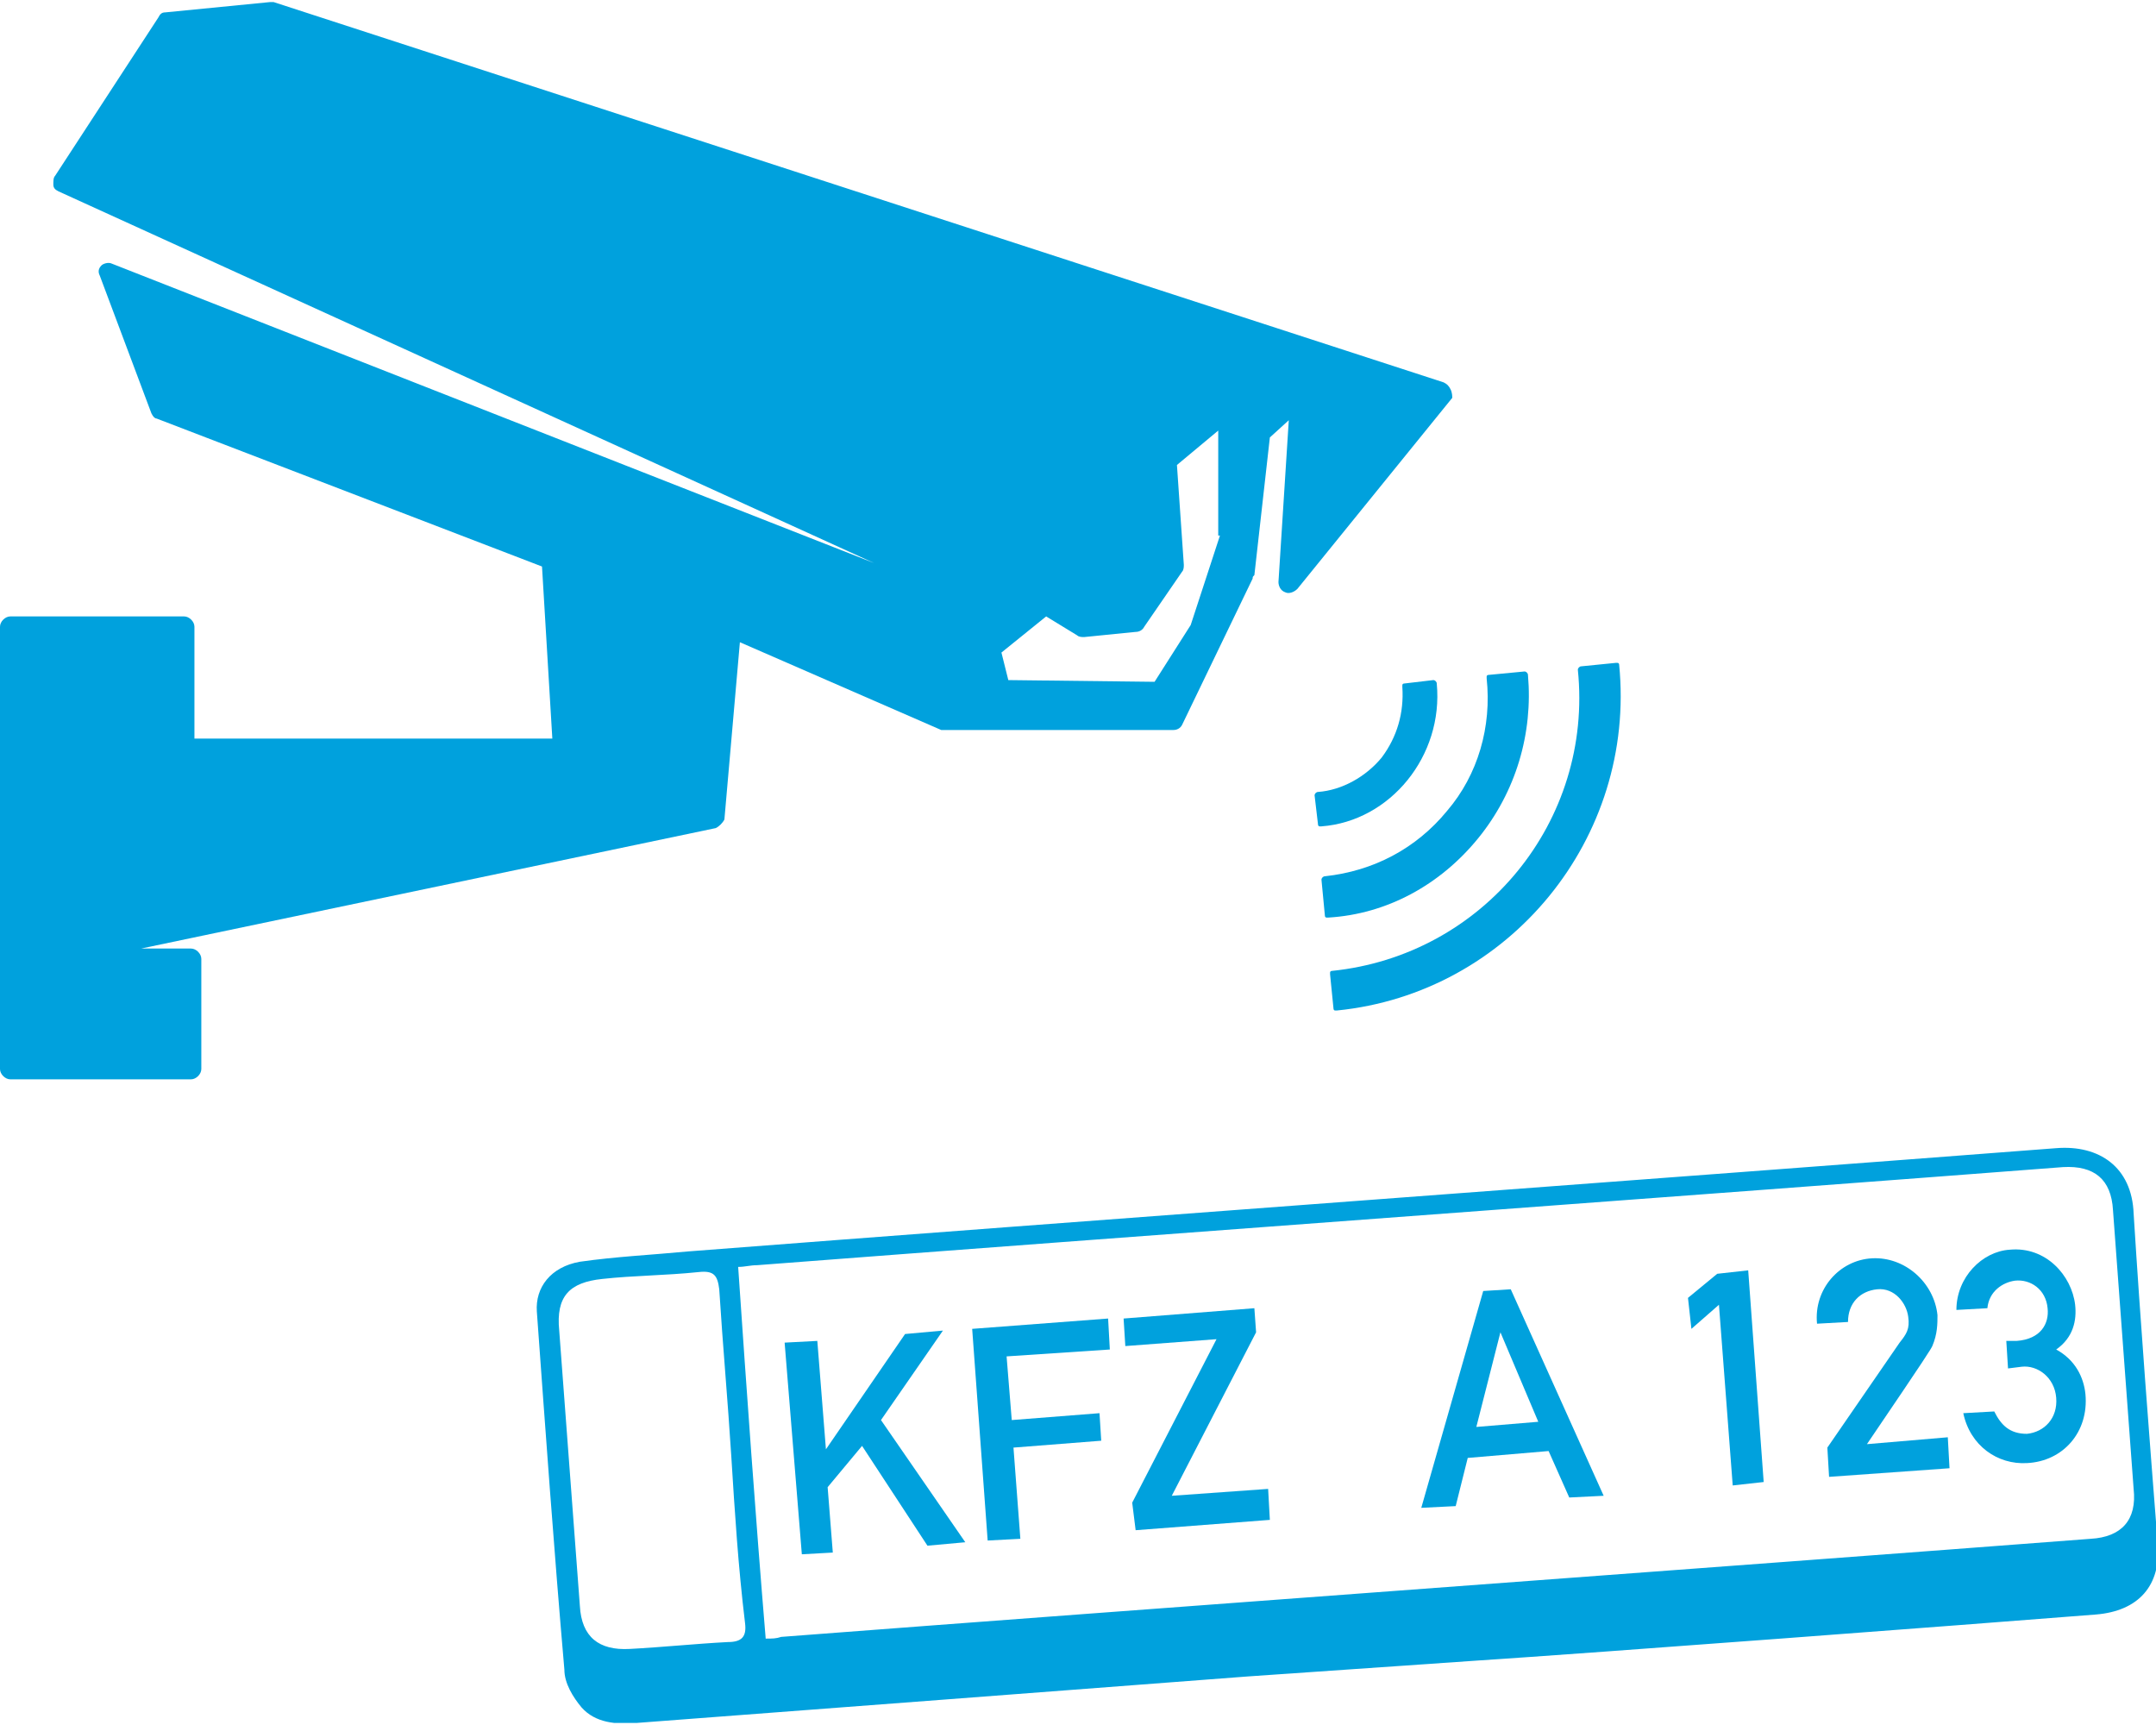<?xml version="1.0" encoding="utf-8"?>
<svg xmlns="http://www.w3.org/2000/svg" xmlns:xlink="http://www.w3.org/1999/xlink" version="1.1" id="Ebene_1" x="0px" y="0px" viewBox="0 0 125.3 100" style="enable-background:new 0 0 125.3 100;" xml:space="preserve" width="125" height="100">
<style type="text/css">
	.st0{clip-path:url(#SVGID_00000173868223625770515040000011580139029945694384_);fill:#00A1DD;}
	.st1{fill:#00A1DD;}
	.st2{clip-path:url(#SVGID_00000083062036733967379600000011605100863370018456_);fill:#00A1DD;}
</style>
<g>
	<defs>
		<rect id="SVGID_1_" width="125.3" height="100"/>
	</defs>
	<clipPath id="SVGID_00000147938433477107942170000013039469666204905605_">
		<use xlink:href="#SVGID_1_" style="overflow:visible;"/>
	</clipPath>
	<path style="clip-path:url(#SVGID_00000147938433477107942170000013039469666204905605_);fill:#00A1DD;" d="M94.1,38.5   c0,0,0-0.1-0.1-0.1c0,0-0.1,0-0.1,0l-2,0.2c-0.1,0-0.2,0.1-0.2,0.2c0.9,8.8-5.5,16.6-14.3,17.5c0,0-0.1,0-0.1,0.1c0,0,0,0.1,0,0.1   l0.2,2c0,0,0,0.1,0.1,0.1c0,0,0.1,0,0.1,0c0,0,0,0,0,0C87.7,57.6,95.1,48.6,94.1,38.5"/>
	<path style="clip-path:url(#SVGID_00000147938433477107942170000013039469666204905605_);fill:#00A1DD;" d="M85.9,48.6   c2.2-2.7,3.2-6.1,2.9-9.5c0-0.1-0.1-0.2-0.2-0.2l-2.1,0.2c0,0-0.1,0-0.1,0.1c0,0,0,0.1,0,0.1c0.3,2.8-0.5,5.6-2.3,7.7   c-1.8,2.2-4.3,3.5-7.1,3.8c-0.1,0-0.2,0.1-0.2,0.2l0.2,2.1c0,0,0,0.1,0.1,0.1c0,0,0.1,0,0.1,0c0,0,0,0,0,0   C80.6,53,83.7,51.3,85.9,48.6"/>
	<path style="clip-path:url(#SVGID_00000147938433477107942170000013039469666204905605_);fill:#00A1DD;" d="M83.5,39.6   c0-0.1-0.1-0.2-0.2-0.2l-1.7,0.2c0,0-0.1,0-0.1,0.1c0,0,0,0.1,0,0.1c0.1,1.5-0.3,2.9-1.2,4.1c-0.9,1.1-2.3,1.9-3.7,2   c-0.1,0-0.2,0.1-0.2,0.2l0.2,1.7c0,0,0,0.1,0.1,0.1c0,0,0.1,0,0.1,0c0,0,0,0,0,0C80.8,47.6,83.9,43.8,83.5,39.6"/>
	<path style="clip-path:url(#SVGID_00000147938433477107942170000013039469666204905605_);fill:#00A1DD;" d="M72.5,97.3   C60.7,98.2,48.9,99.1,37,100c-1.2,0.1-2.4,0-3.2-0.9c-0.5-0.6-1-1.4-1-2.2C32.2,90,31.7,83,31.2,76.1c-0.1-1.4,0.8-2.6,2.5-2.9   c2.1-0.3,4.2-0.4,6.3-0.6c22-1.7,57.4-4.3,79.5-6c2.5-0.2,4.4,1.1,4.5,3.8c0.4,6.4,0.9,12.8,1.4,19.2c0.2,2.4-1.1,3.9-3.6,4.1   c-7.6,0.6-28.7,2.2-36.3,2.7C81.1,96.7,76.8,97,72.5,97.3C72.5,97.4,72.5,97.3,72.5,97.3 M44.5,95.1c0.4,0,0.6,0,0.9-0.1   c20.9-1.6,55.2-4.1,76.1-5.7c1.8-0.1,2.7-1.1,2.5-2.9c-0.4-5.4-0.8-10.8-1.2-16.2c-0.1-1.8-1.1-2.6-2.9-2.5   c-20.8,1.6-55.1,4.1-75.9,5.7c-0.4,0-0.7,0.1-1.1,0.1C43.4,80.8,43.9,87.9,44.5,95.1 M42.5,84.5C42.5,84.5,42.5,84.5,42.5,84.5   c-0.2-3.2-0.5-6.5-0.7-9.7c-0.1-0.8-0.3-1.1-1.2-1C38.7,74,36.8,74,35,74.2c-1.9,0.2-2.7,1-2.5,3c0.4,5.3,0.8,10.7,1.2,16   c0.1,1.8,1.1,2.6,2.9,2.5c1.9-0.1,3.8-0.3,5.7-0.4c0.8,0,1.1-0.3,1-1.1C42.9,90.9,42.7,87.7,42.5,84.5"/>
</g>
<polygon class="st1" points="47.5,77.8 48,84.1 48,84.1 52.6,77.4 54.8,77.2 51.2,82.4 56.1,89.5 53.9,89.7 50.1,83.9 48.1,86.3   48.4,90.1 46.6,90.2 45.6,77.9 "/>
<polygon class="st1" points="64.4,76.5 64.5,78.3 58.5,78.7 58.8,82.4 63.9,82 64,83.6 58.9,84 59.3,89.3 57.4,89.4 56.5,77.1 "/>
<polygon class="st1" points="72.9,75.9 73,77.3 68.1,86.8 73.7,86.4 73.8,88.2 66,88.8 65.8,87.2 70.7,77.7 65.4,78.1 65.3,76.5 "/>
<path class="st1" d="M87.8,74.8l5.4,12l-2,0.1l-1.2-2.7l-4.7,0.4l-0.7,2.8l-2,0.1l3.6-12.6L87.8,74.8z M85.8,82.8l3.6-0.3l-2.2-5.2  l0,0L85.8,82.8z"/>
<polygon class="st1" points="101.6,73.7 102.5,86 100.7,86.2 99.9,75.7 98.3,77.1 98.1,75.3 99.8,73.9 "/>
<g>
	<defs>
		<rect id="SVGID_00000152258542291721225150000009670493491291934853_" width="125.3" height="100"/>
	</defs>
	<clipPath id="SVGID_00000061466976350319567990000014825262832133730435_">
		<use xlink:href="#SVGID_00000152258542291721225150000009670493491291934853_" style="overflow:visible;"/>
	</clipPath>
	<path style="clip-path:url(#SVGID_00000061466976350319567990000014825262832133730435_);fill:#00A1DD;" d="M112.6,76.3   c0,0.5,0,1.1-0.3,1.8c-0.1,0.2-0.2,0.4-3.8,5.7l4.7-0.4l0.1,1.8l-7,0.5l-0.1-1.7l4.2-6.1c0.4-0.5,0.6-0.8,0.5-1.5   c-0.1-0.8-0.8-1.7-1.8-1.6c-1,0.1-1.7,0.8-1.7,1.9l-1.8,0.1c-0.2-2,1.3-3.7,3.2-3.8C110.7,72.9,112.4,74.4,112.6,76.3"/>
	<path style="clip-path:url(#SVGID_00000061466976350319567990000014825262832133730435_);fill:#00A1DD;" d="M120.6,75.7   c0.1,0.9-0.1,1.9-1.1,2.6c1.1,0.6,1.6,1.6,1.7,2.6c0.2,2.2-1.3,3.9-3.4,4c-1.7,0.1-3.3-1-3.7-2.9l1.8-0.1c0.4,0.8,0.9,1.3,1.9,1.3   c1-0.1,1.8-0.9,1.7-2.1c-0.1-1.2-1.1-1.9-2-1.8l-0.8,0.1l-0.1-1.6l0.6,0c1.4-0.1,1.9-1,1.8-1.9c-0.1-1.1-1-1.7-1.9-1.6   c-0.7,0.1-1.5,0.6-1.6,1.6l-1.8,0.1c0-1.9,1.5-3.4,3.1-3.5C118.9,72.3,120.4,74,120.6,75.7"/>
	<path style="clip-path:url(#SVGID_00000061466976350319567990000014825262832133730435_);fill:#00A1DD;" d="M70.9,31l-1.7,5.2   l-2.1,3.3l-8.5-0.1l-0.4-1.6l2.6-2.1l1.8,1.1c0.1,0.1,0.3,0.1,0.4,0.1l3-0.3c0.2,0,0.4-0.1,0.5-0.3l2.2-3.2   c0.1-0.1,0.1-0.3,0.1-0.4l-0.4-5.8l2.4-2V31z M84.3,22.5c-0.1-0.2-0.2-0.3-0.4-0.4L15.9,0c-0.1,0-0.2,0-0.2,0L9.6,0.6   c-0.2,0-0.3,0.1-0.4,0.3l-6,9.2c-0.1,0.1-0.1,0.3-0.1,0.5c0,0.2,0.1,0.3,0.3,0.4l47.4,21.6L6.5,15.2c-0.2-0.1-0.5,0-0.6,0.1   c-0.2,0.2-0.2,0.4-0.1,0.6l3,8c0.1,0.2,0.2,0.3,0.3,0.3l22.4,8.6l0.6,10H11.3v-6.5c0-0.3-0.3-0.6-0.6-0.6H0.6C0.3,35.7,0,36,0,36.3   V62c0,0.3,0.3,0.6,0.6,0.6h10.5c0.3,0,0.6-0.3,0.6-0.6v-6.4c0-0.3-0.3-0.6-0.6-0.6H8.2l33.4-7c0.2-0.1,0.4-0.3,0.5-0.5l0.9-10.3   l11.7,5.1c0.1,0,0.2,0,0.2,0h13.3c0.2,0,0.4-0.1,0.5-0.3l4.1-8.5c0-0.1,0-0.1,0.1-0.2l0.9-8l1.1-1l-0.6,9.4c0,0.2,0.1,0.5,0.4,0.6   c0.2,0.1,0.5,0,0.7-0.2l9-11.1C84.4,22.9,84.4,22.7,84.3,22.5"/>
</g>
</svg>
